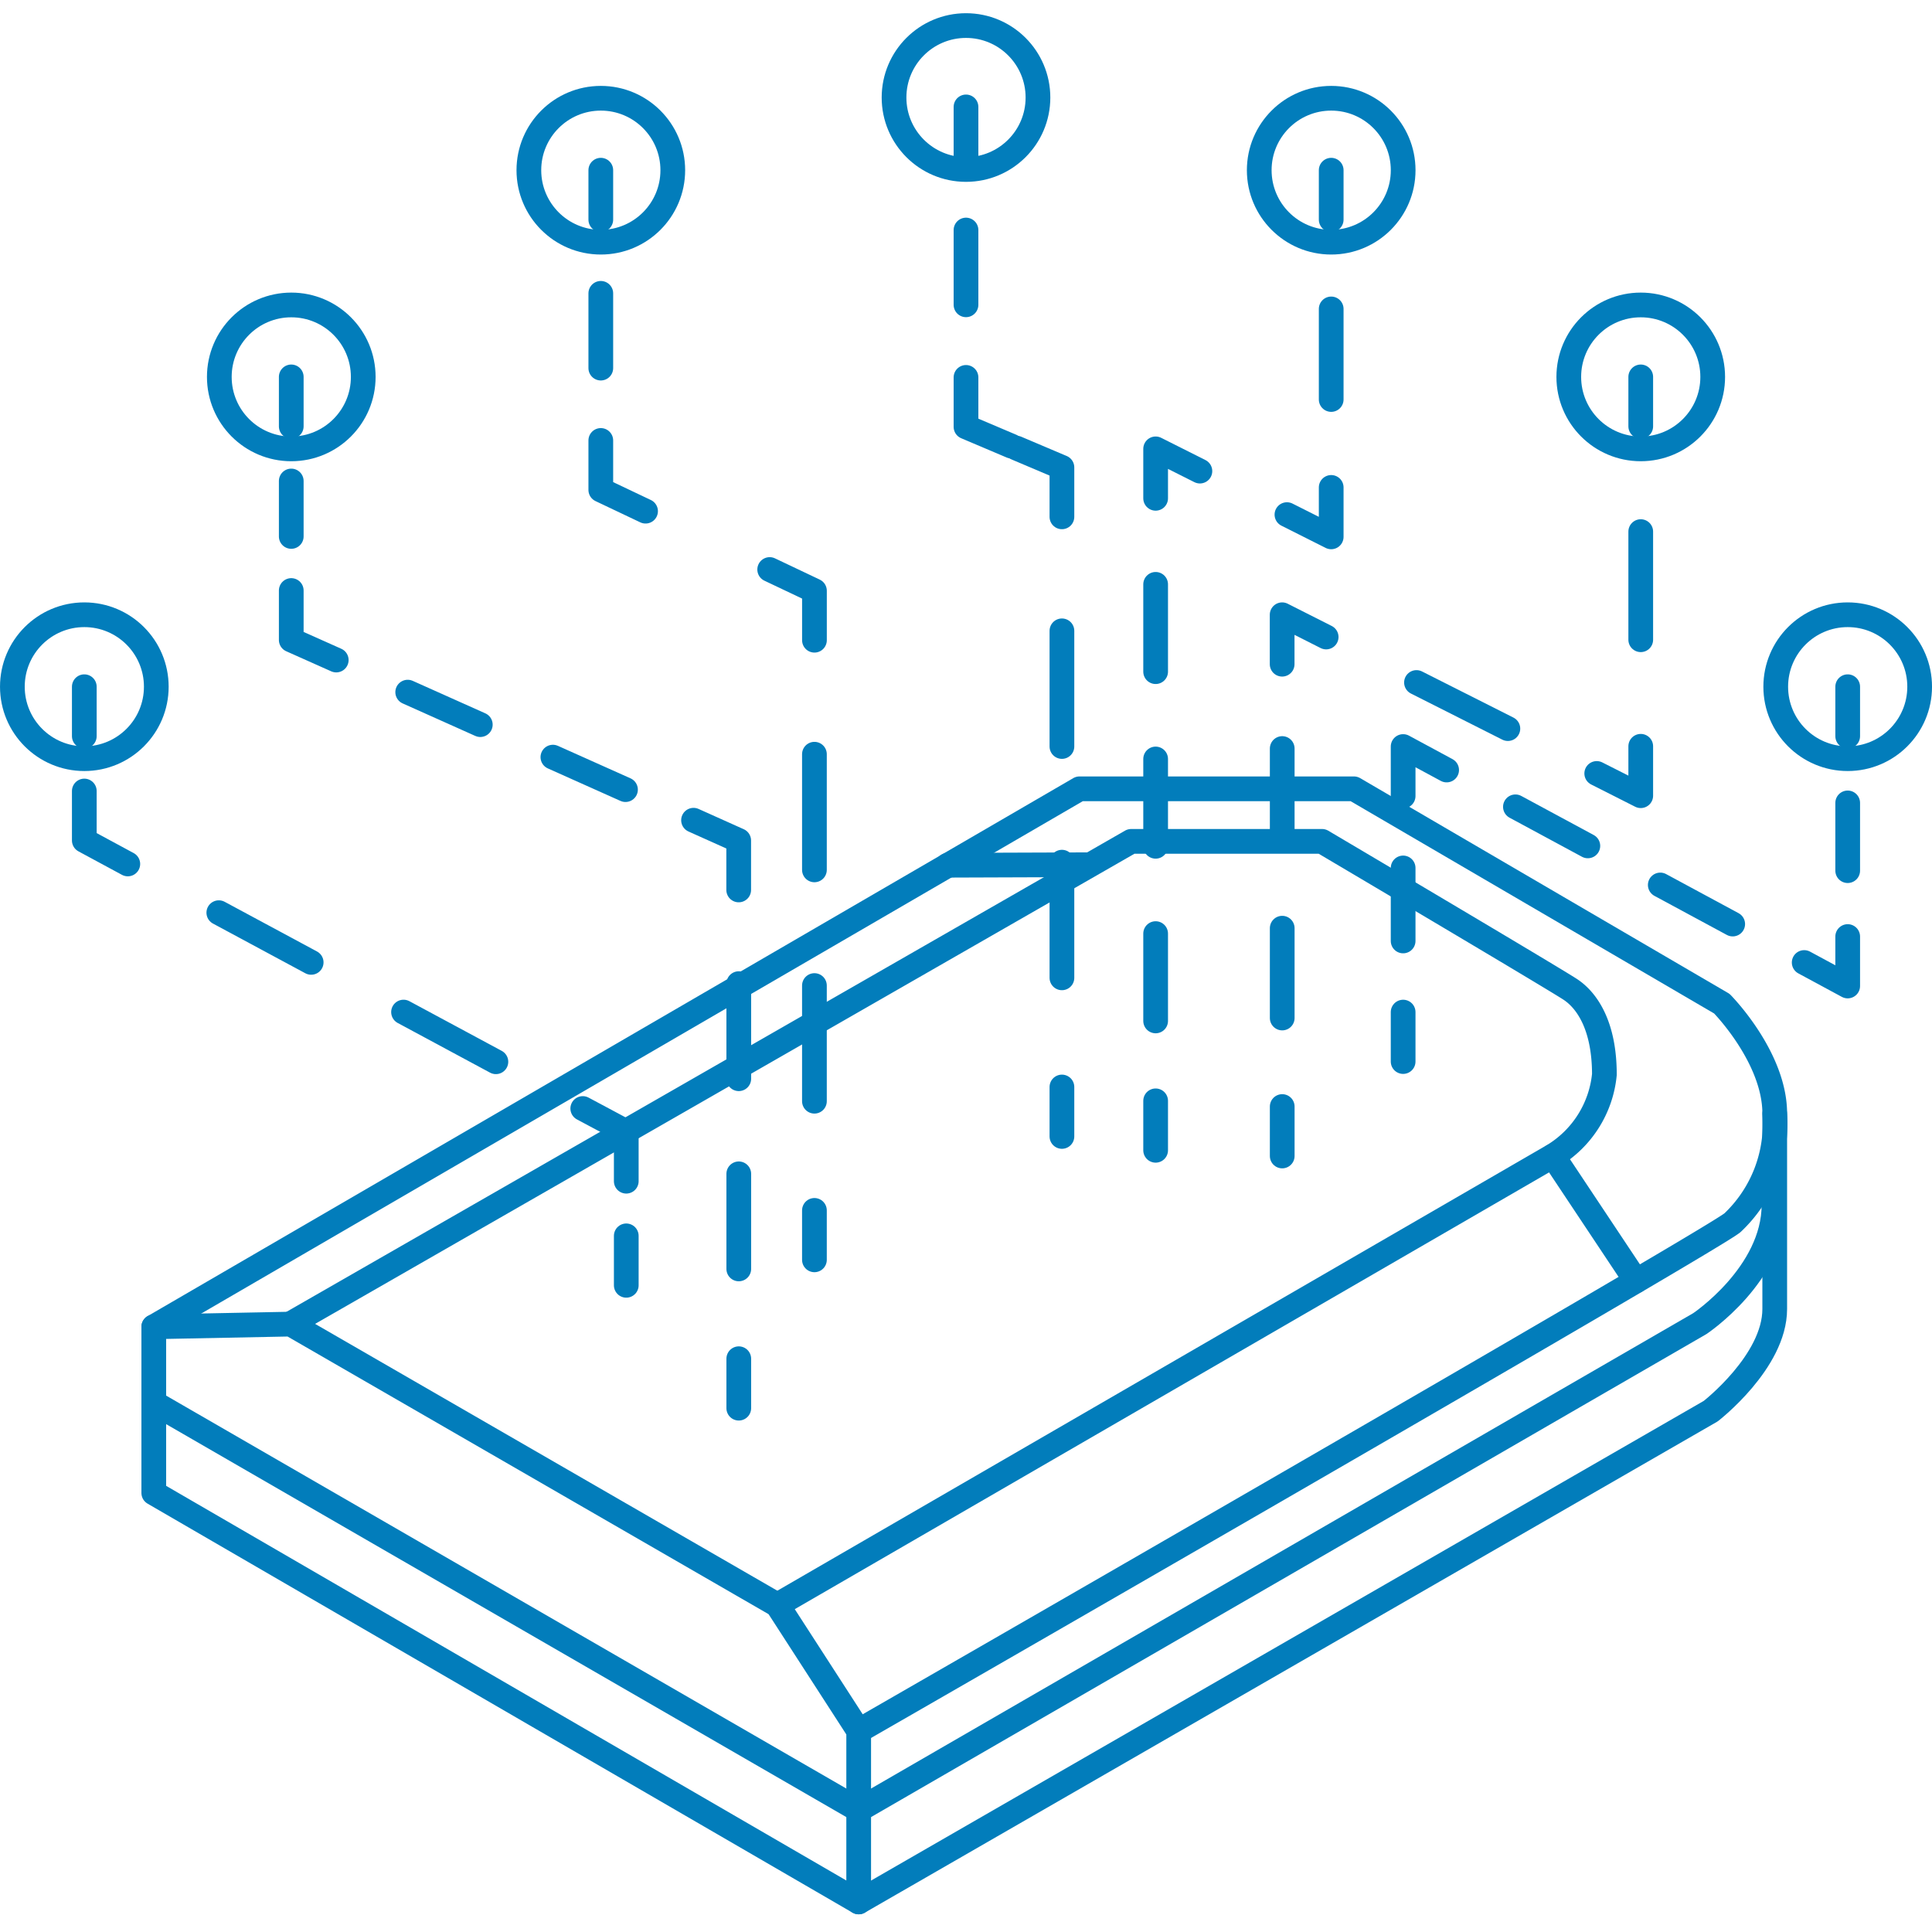 <svg xmlns="http://www.w3.org/2000/svg" xmlns:xlink="http://www.w3.org/1999/xlink" width="77" height="77" viewBox="0 0 77 77"><defs><style>.a{clip-path:url(#a);}.b,.c,.d,.e,.f,.g,.h,.i,.j,.k,.l,.m,.n,.o,.p{fill:none;stroke:#027dbb;stroke-linecap:round;stroke-linejoin:round;stroke-width:0.985px;}.c{stroke-dasharray:3.58 3.58;}.d{stroke-dasharray:4.08 4.08;}.e{stroke-dasharray:4.31 4.31;}.f{stroke-dasharray:2.7 2.7;}.g{stroke-dasharray:3.28 3.28;}.h{stroke-dasharray:2.91 2.91;}.i{stroke-dasharray:3.61 3.61;}.j{stroke-dasharray:3.48 3.48;}.k{stroke-dasharray:4.18 4.18;}.l{stroke-dasharray:2.21 2.21;}.m{stroke-dasharray:3.17 3.17;}.n{stroke-dasharray:3.79 3.79;}.o{stroke-dasharray:2.98 2.98;}.p{stroke-dasharray:4.61 4.61;}</style><clipPath id="a"><rect width="77" height="77" transform="translate(920.536 1963.946)"/></clipPath></defs><g class="a" transform="translate(-920.536 -1963.946)"><g transform="translate(920.536 1964.472)"><circle class="b" cx="2.868" cy="2.868" r="2.868" transform="translate(35.632 0.493)"/><circle class="b" cx="2.868" cy="2.868" r="2.868" transform="translate(62.524 11.628)"/><circle class="b" cx="2.868" cy="2.868" r="2.868" transform="translate(8.741 11.628)"/><circle class="b" cx="2.868" cy="2.868" r="2.868" transform="translate(21.078 3.39)"/><circle class="b" cx="2.868" cy="2.868" r="2.868" transform="translate(70.772 23.975)"/><circle class="b" cx="2.868" cy="2.868" r="2.868" transform="translate(50.187 3.39)"/><circle class="b" cx="2.868" cy="2.868" r="2.868" transform="translate(0.493 23.975)"/><path class="b" d="M34.223,75.276V68.456l-3.242-5.016L11.588,52.246l-5.459.108v6.622Z"/><path class="b" d="M30.981,63.441l30.912-17.9a4.267,4.267,0,0,0,2.05-3.242c0-1.971-.709-2.956-1.34-3.38s-9.913-5.912-9.913-5.912H45.083L11.588,52.227"/><path class="b" d="M6.129,52.355,43.023,30.912H53.961l14.663,8.563s2.109,2.128,2.109,4.385a5.42,5.42,0,0,1-1.685,4.346c-.847.719-34.824,20.25-34.824,20.25"/><path class="b" d="M34.223,75.276l33.957-19.56s2.552-1.971,2.552-4.07V43.861"/><path class="b" d="M6.129,55.38,34.223,71.61,67.747,52.227s2.956-1.971,2.956-4.74"/><line class="b" x2="3.311" y2="4.976" transform="translate(61.894 45.546)"/><line class="b" y1="0.02" x2="5.627" transform="translate(37.771 33.938)"/><line class="b" y1="1.971" transform="translate(51.103 43.575)"/><line class="c" y1="12.337" transform="translate(51.103 27.71)"/><path class="b" d="M51.1,25.946V23.975l1.754.887"/><line class="d" x2="5.39" y2="2.72" transform="translate(56.454 26.675)"/><path class="b" d="M63.638,30.3l1.754.887V29.217"/><line class="e" y1="6.376" transform="translate(65.392 18.595)"/><line class="b" y1="1.971" transform="translate(65.392 14.495)"/><line class="b" y2="1.971" transform="translate(73.64 26.843)"/><line class="f" y2="3.991" transform="translate(73.64 31.474)"/><path class="b" d="M73.64,36.8v1.971l-1.734-.936"/><line class="g" x1="9.972" y1="5.38" transform="translate(59.085 30.922)"/><path class="b" d="M57.656,30.163l-1.734-.936V31.2"/><line class="h" y2="4.306" transform="translate(55.922 34.066)"/><line class="b" y2="1.971" transform="translate(55.922 39.811)"/><line class="b" y2="1.971" transform="translate(53.055 6.257)"/><line class="i" y2="5.331" transform="translate(53.055 11.786)"/><path class="b" d="M53.055,18.9v1.971l-1.764-.887"/><path class="b" d="M47.822,18.25l-1.764-.887v1.971"/><line class="j" y2="18.871" transform="translate(46.058 22.763)"/><line class="b" y2="1.971" transform="translate(46.058 43.348)"/><line class="b" y2="1.971" transform="translate(3.36 26.843)"/><path class="b" d="M3.36,31v1.971l1.734.936"/><line class="k" x2="12.692" y2="6.829" transform="translate(8.721 35.849)"/><path class="b" d="M23.226,43.654l1.734.926v1.971"/><line class="b" y2="1.971" transform="translate(24.96 48.729)"/><line class="b" y2="1.971" transform="translate(11.608 14.495)"/><line class="l" y2="3.272" transform="translate(11.608 18.644)"/><path class="b" d="M11.608,23.009V24.98l1.793.8"/><line class="m" x2="9.972" y2="4.464" transform="translate(16.249 27.059)"/><path class="b" d="M27.641,32.164l1.8.808v1.971"/><line class="n" y2="13.076" transform="translate(29.444 38.677)"/><line class="b" y2="1.971" transform="translate(29.444 53.626)"/><line class="b" y2="1.971" transform="translate(23.945 6.257)"/><line class="o" y2="4.395" transform="translate(23.945 11.165)"/><path class="b" d="M23.945,17.028V19l1.784.847"/><path class="b" d="M30.676,22.172l1.784.847V24.99"/><line class="p" y2="15.905" transform="translate(32.459 29.533)"/><line class="b" y2="1.971" transform="translate(32.459 47.714)"/><line class="b" y2="1.971" transform="translate(38.5 3.735)"/><line class="o" y2="4.405" transform="translate(38.5 8.642)"/><path class="b" d="M38.5,14.515v1.971l1.813.769"/><path class="b" d="M40.51,17.333l1.813.769v1.971"/><line class="p" y2="15.914" transform="translate(42.323 24.616)"/><line class="b" y2="1.971" transform="translate(42.323 42.796)"/></g></g></svg>